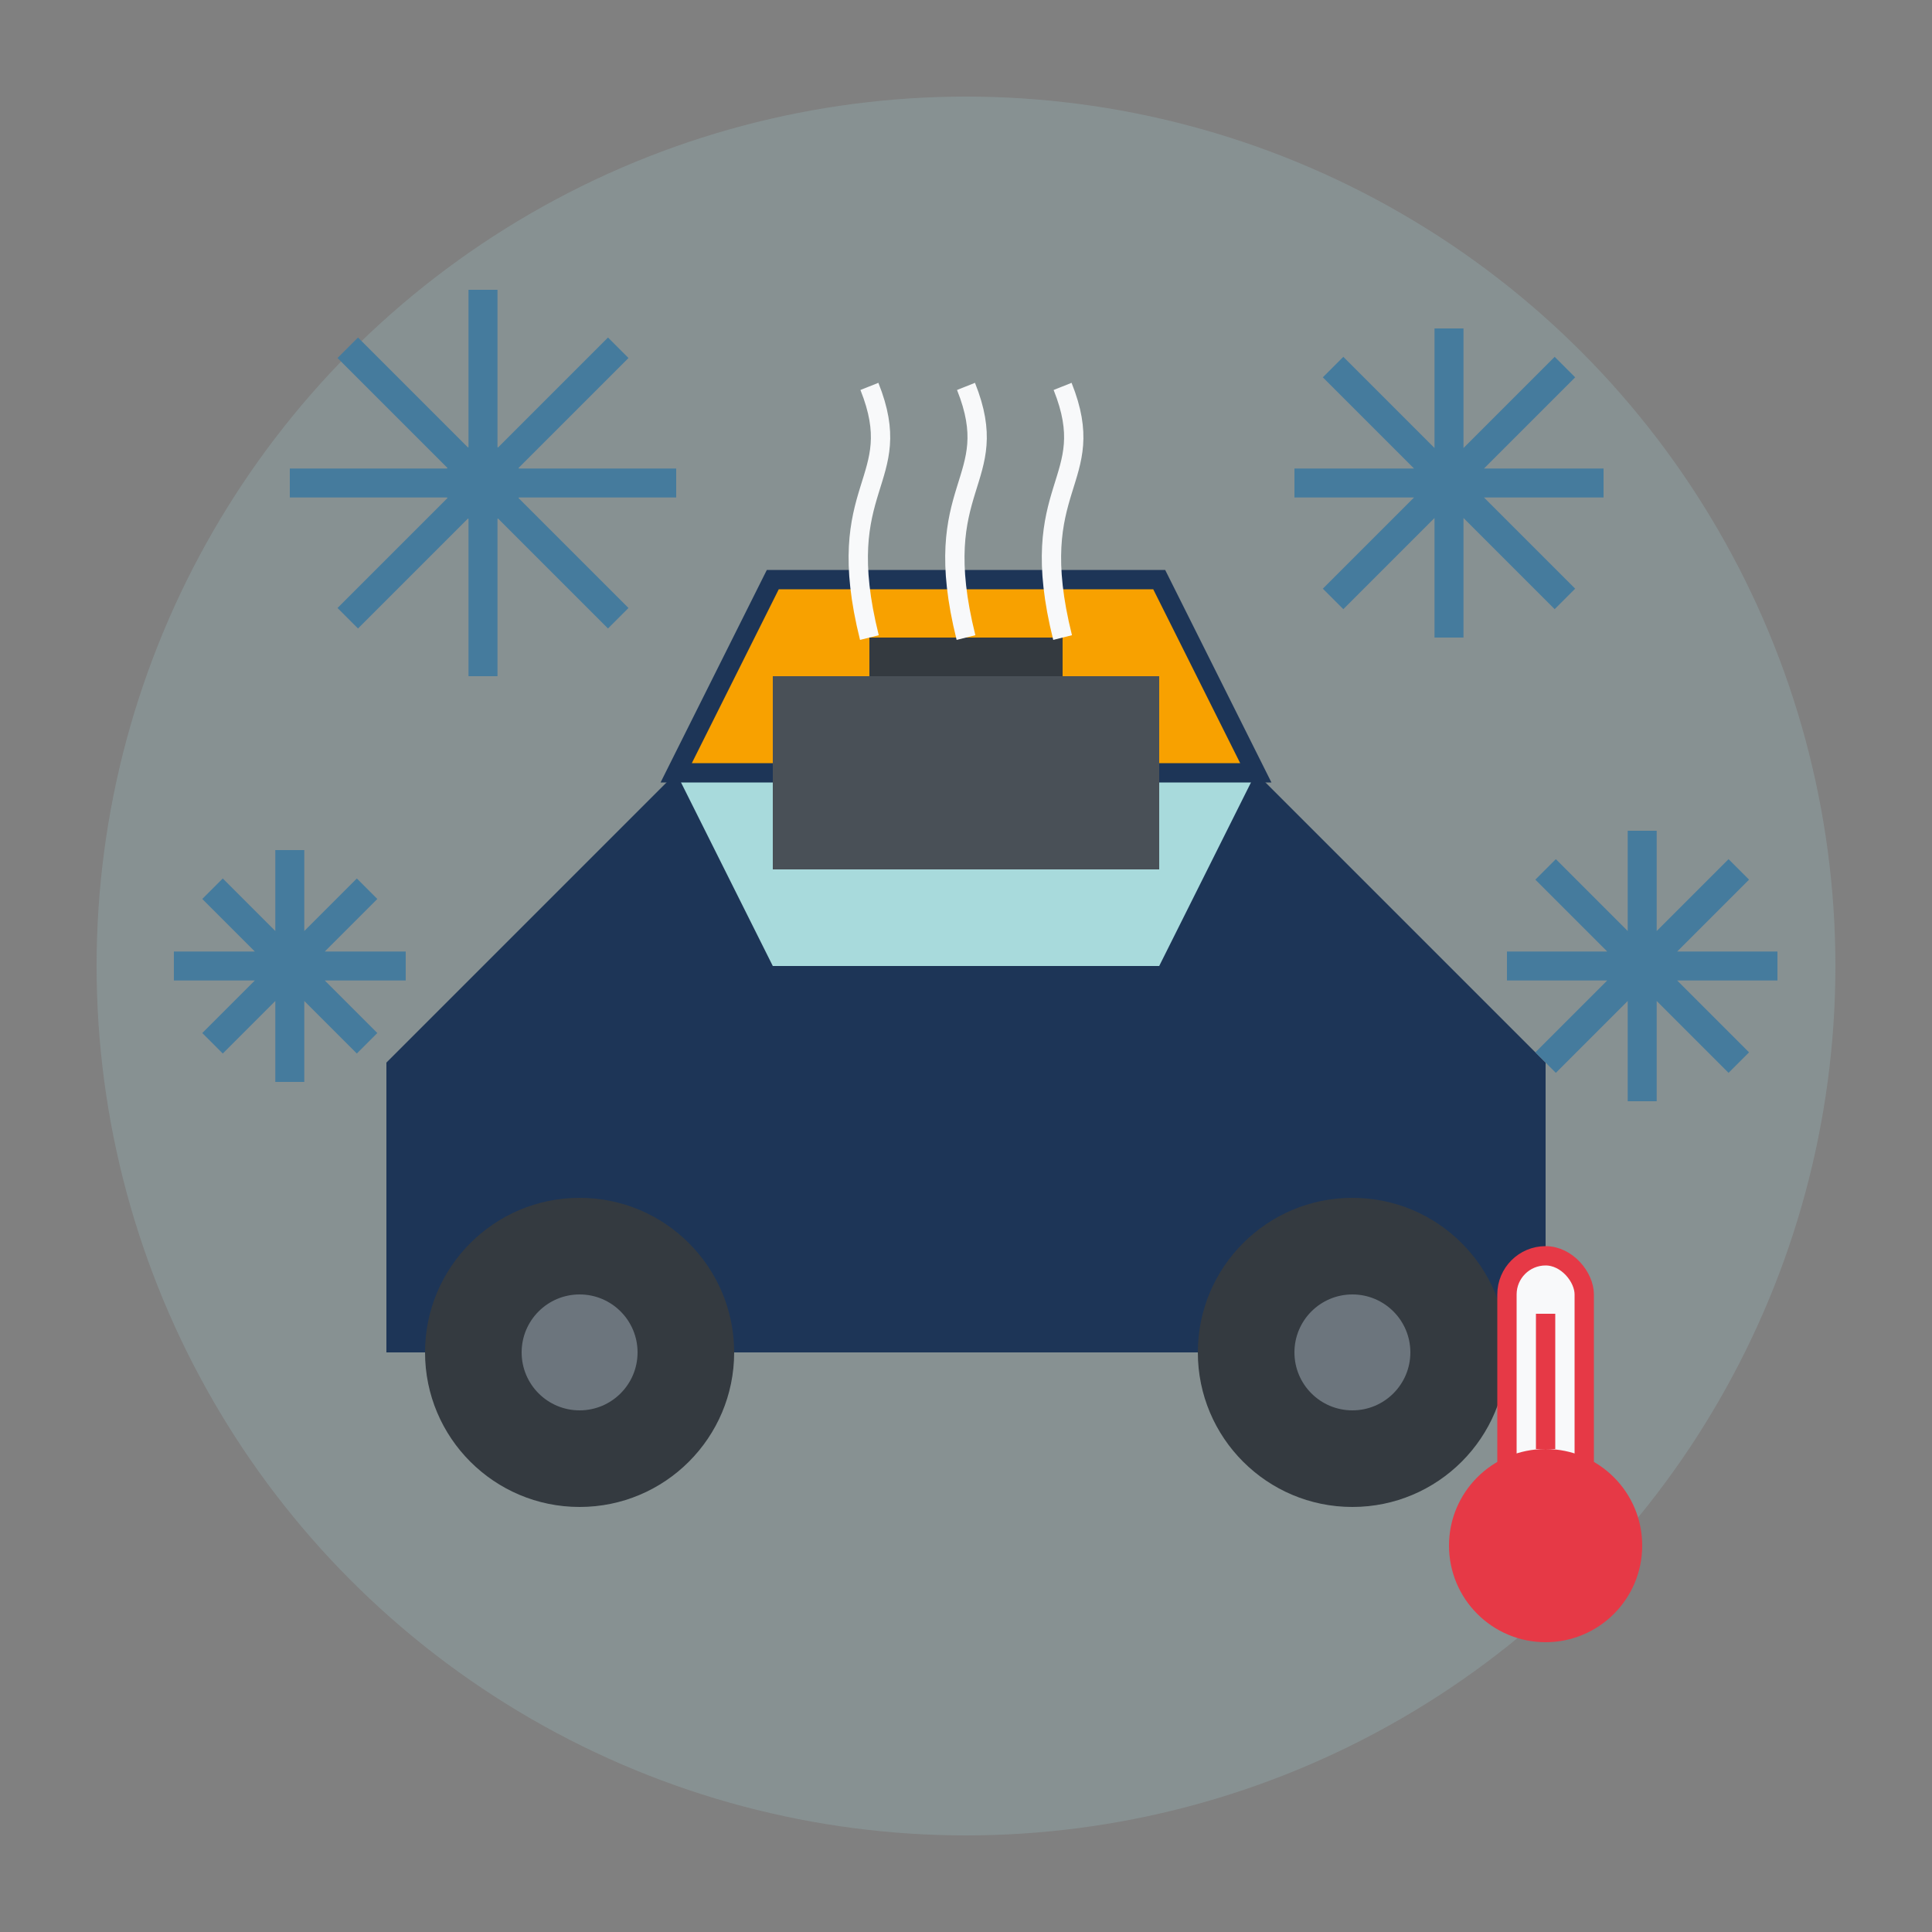 <svg xmlns="http://www.w3.org/2000/svg" width="100" height="100" viewBox="0 0 100 100">
  <rect x="0" y="0" width="100" height="100" fill="#808080" stroke="none"/>
  <defs>
    <linearGradient id="grad" x1="0%" y1="0%" x2="100%" y2="100%">
      <stop offset="0%" stop-color="#e63946" />
      <stop offset="100%" stop-color="#1d3557" />
    </linearGradient>
  </defs>
  
  <!-- Winter Car Maintenance Icon -->
  <g>
    <!-- Snowflake Background -->
    <circle cx="50" cy="50" r="45" fill="#a8dadc" opacity="0.2" />
    
    <!-- Car Outline -->
    <path d="M20,70 L20,55 L35,40 L65,40 L80,55 L80,70 Z" fill="#1d3557" />
    
    <!-- Car Windows -->
    <path d="M35,40 L40,50 L60,50 L65,40 Z" fill="#a8dadc" />
    
    <!-- Car Hood Opened -->
    <path d="M35,40 L40,30 L60,30 L65,40 Z" fill="#f8a100" stroke="#1d3557" stroke-width="1" />
    
    <!-- Engine -->
    <rect x="40" y="35" width="20" height="10" fill="#495057" />
    <rect x="45" y="33" width="10" height="2" fill="#343a40" />
    
    <!-- Wheels -->
    <circle cx="30" cy="70" r="8" fill="#343a40" />
    <circle cx="30" cy="70" r="3" fill="#6c757d" />
    <circle cx="70" cy="70" r="8" fill="#343a40" />
    <circle cx="70" cy="70" r="3" fill="#6c757d" />
    
    <!-- Snowflakes -->
    <g fill="#457b9d">
      <g transform="translate(25, 25)">
        <path d="M0,0 L0,10 M0,0 L0,-10 M0,0 L10,0 M0,0 L-10,0 M0,0 L7,7 M0,0 L-7,-7 M0,0 L7,-7 M0,0 L-7,7" stroke="#457b9d" stroke-width="1.5" />
        <circle cx="0" cy="0" r="2" />
      </g>
      
      <g transform="translate(75, 25)">
        <path d="M0,0 L0,8 M0,0 L0,-8 M0,0 L8,0 M0,0 L-8,0 M0,0 L6,6 M0,0 L-6,-6 M0,0 L6,-6 M0,0 L-6,6" stroke="#457b9d" stroke-width="1.5" />
        <circle cx="0" cy="0" r="1.5" />
      </g>
      
      <g transform="translate(15, 50)">
        <path d="M0,0 L0,6 M0,0 L0,-6 M0,0 L6,0 M0,0 L-6,0 M0,0 L4,4 M0,0 L-4,-4 M0,0 L4,-4 M0,0 L-4,4" stroke="#457b9d" stroke-width="1.5" />
        <circle cx="0" cy="0" r="1" />
      </g>
      
      <g transform="translate(85, 50)">
        <path d="M0,0 L0,7 M0,0 L0,-7 M0,0 L7,0 M0,0 L-7,0 M0,0 L5,5 M0,0 L-5,-5 M0,0 L5,-5 M0,0 L-5,5" stroke="#457b9d" stroke-width="1.5" />
        <circle cx="0" cy="0" r="1.5" />
      </g>
    </g>
    
    <!-- Thermometer -->
    <g transform="translate(80, 80)">
      <rect x="-2" y="-15" width="4" height="15" rx="2" fill="#f8f9fa" stroke="#e63946" />
      <circle cx="0" cy="0" r="5" fill="#e63946" />
      <rect x="-0.5" y="-12" width="1" height="7" fill="#e63946" />
    </g>
    
    <!-- Steam/Cold Air -->
    <g>
      <path d="M45,33 C43,25 47,25 45,20" stroke="#f8f9fa" stroke-width="1" fill="none" />
      <path d="M50,33 C48,25 52,25 50,20" stroke="#f8f9fa" stroke-width="1" fill="none" />
      <path d="M55,33 C53,25 57,25 55,20" stroke="#f8f9fa" stroke-width="1" fill="none" />
    </g>
  </g>
</svg>
